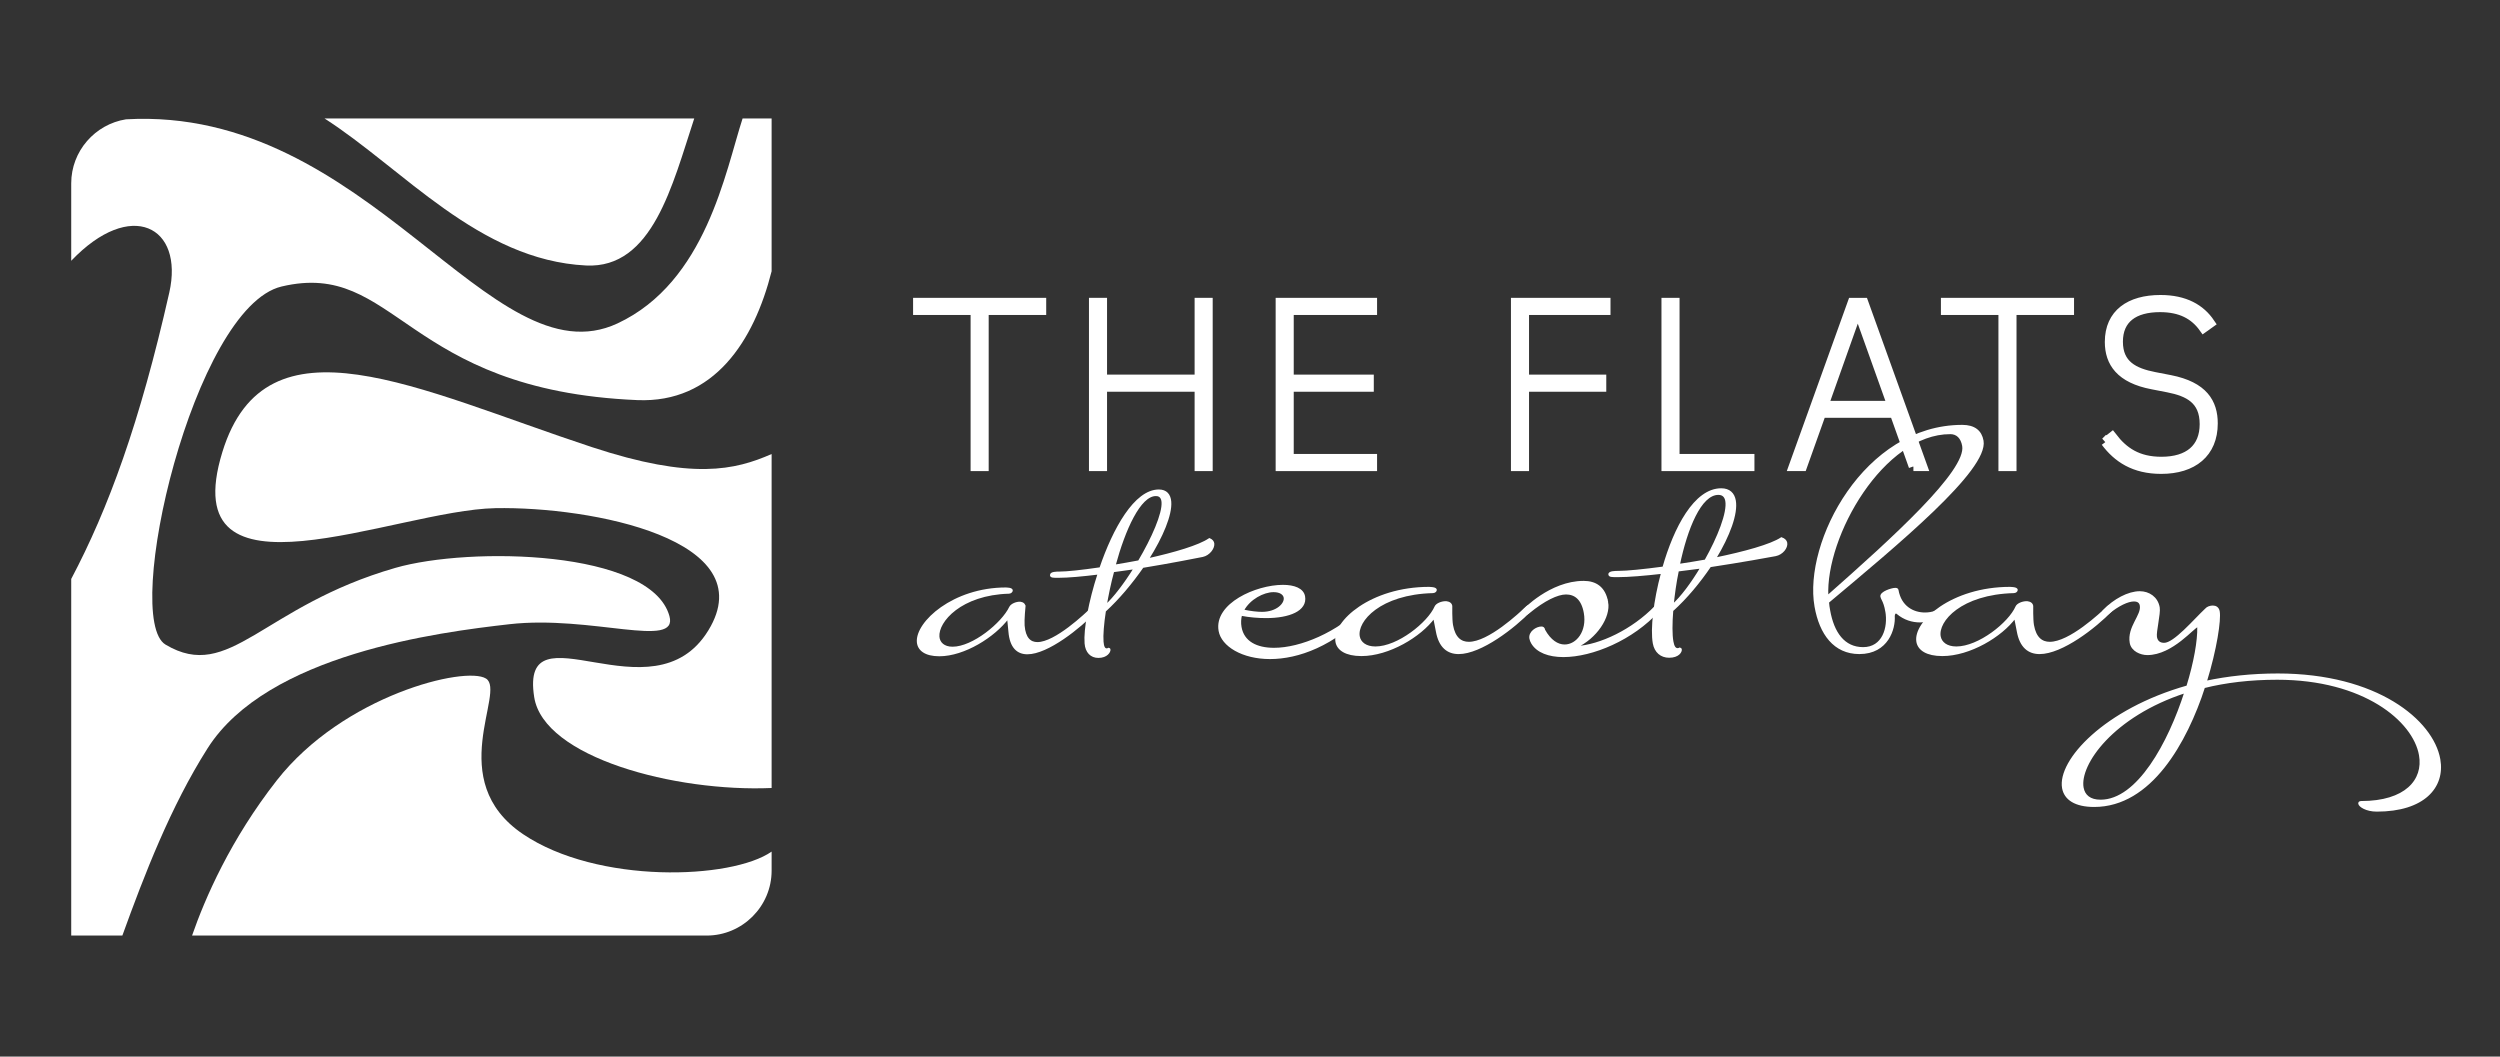 <?xml version="1.0" encoding="UTF-8"?><svg id="Layer_1" xmlns="http://www.w3.org/2000/svg" viewBox="0 0 266.15 112.484"><rect x="0" y="0" width="266.15" height="112.484" fill="#333333" stroke="none"/><defs><style>.cls-1{fill:none;}.cls-2{stroke-width:.206px;}.cls-2,.cls-3,.cls-4{fill:#fff;}.cls-2,.cls-4{stroke:#fff;stroke-miterlimit:10;}</style></defs><path class="cls-1" d="M7.584,27.764v33.87c3.954-7.482,7.3-16.61,10.438-30.477,1.598-7.064-4.09-10.053-10.438-3.394Z"/><path class="cls-1" d="M65.746,34.428c9.419-4.402,11.477-16.167,13.312-21.819h-5.149c-2.329,7.079-4.44,16.006-11.516,15.656-11.418-.564-19.478-10.294-27.852-15.656H14.493c-.368,0-.727.037-1.08.094,25.864-1.461,38.835,28.034,52.333,21.725Z"/><path class="cls-1" d="M29.459,83.089c7.099-9.072,20.115-12.227,22.285-10.847,2.169,1.381-4.536,10.847,3.944,16.566,7.917,5.34,22.192,4.833,26.459,1.854v-6.771c-10.268.447-24.267-3.243-25.276-9.676-1.578-10.058,12.621,2.564,18.538-7.099,5.916-9.663-12.432-13.206-22.679-13.016-10.649.197-34.314,11.109-29.055-5.982,4.646-15.1,20.773-6.639,39.31-.526,10.751,3.545,15.265,2.447,19.162.745v-19.458c-1.871,7.421-6.132,14.062-14.298,13.717-24.886-1.052-25.637-14.988-37.864-12.095-9.364,2.215-17.045,35.333-12.358,38.127,6.837,4.076,10.255-4.076,24.454-8.168,7.949-2.291,27.23-1.917,29.187,5.127.993,3.575-8.315-.124-17.052.869-7.503.853-25.746,3.174-32.118,13.215-3.938,6.205-6.733,13.474-9.069,19.929h7.42c1.38-3.977,4.092-10.223,9.012-16.511Z"/><path class="cls-3" d="M54.215,66.455c8.738-.993,18.045,2.706,17.052-.869-1.957-7.044-21.238-7.418-29.187-5.127-14.199,4.092-17.617,12.243-24.454,8.168-4.687-2.794,2.994-35.912,12.358-38.127,12.227-2.892,12.979,11.044,37.864,12.095,8.166.345,12.426-6.296,14.298-13.717V12.609h-3.089c-1.836,5.652-3.894,17.417-13.312,21.819-13.497,6.309-26.468-23.186-52.333-21.725-3.291.523-5.83,3.384-5.83,6.816v8.245c6.348-6.659,12.036-3.67,10.438,3.394-3.138,13.867-6.484,22.995-10.438,30.477v37.966h5.444c2.337-6.455,5.131-13.724,9.069-19.929,6.372-10.041,24.615-12.363,32.118-13.215Z"/><path class="cls-3" d="M73.91,12.609h-39.368c8.374,5.362,16.433,15.092,27.852,15.656,7.077.349,9.187-8.577,11.516-15.656Z"/><path class="cls-3" d="M62.985,47.591c-18.538-6.114-34.664-14.574-39.31.526-5.259,17.091,18.406,6.179,29.055,5.982,10.247-.19,28.595,3.353,22.679,13.016-5.916,9.663-20.115-2.958-18.538,7.099,1.009,6.433,15.008,10.123,25.276,9.676v-35.554c-3.897,1.701-8.412,2.8-19.162-.745Z"/><path class="cls-3" d="M55.688,88.808c-8.48-5.719-1.775-15.185-3.944-16.566-2.169-1.38-15.185,1.775-22.285,10.847-4.92,6.287-7.632,12.534-9.012,16.511h54.79c3.8,0,6.91-3.109,6.91-6.91v-2.028c-4.267,2.98-18.542,3.486-26.459-1.854Z"/><path class="cls-4" d="M104.755,33.032v16.621h-.925v-16.621h-6.123v-.824h13.172v.824h-6.124Z"/><path class="cls-4" d="M127.678,41.204h-10.322v8.448h-.925v-17.445h.925v8.173h10.322v-8.173h.925v17.445h-.925v-8.448Z"/><path class="cls-4" d="M136.306,49.653v-17.445h9.797v.824h-8.872v7.349h8.523v.824h-8.523v7.623h8.872v.825h-9.797Z"/><path class="cls-4" d="M161.356,49.653v-17.445h9.598v.824h-8.673v7.349h8.223v.824h-8.223v8.448h-.925Z"/><path class="cls-4" d="M177.38,49.653v-17.445h.925v16.62h7.973v.825h-8.898Z"/><path class="cls-4" d="M203.702,49.653l-2.024-5.674h-7.773l-2.024,5.674h-.949l6.273-17.445h1.199l6.273,17.445h-.975ZM197.829,33.107h-.101l-3.574,10.072h7.273l-3.599-10.072Z"/><path class="cls-4" d="M214.178,33.032v16.621h-.925v-16.621h-6.123v-.824h13.172v.824h-6.124Z"/><path class="cls-4" d="M224.155,47.053l.7-.55c1.225,1.6,2.724,2.625,5.248,2.625,2.899,0,4.574-1.4,4.574-3.975,0-2.624-1.699-3.449-3.85-3.874l-1.674-.325c-3.425-.649-4.574-2.374-4.574-4.549,0-3.024,2.175-4.499,5.424-4.499,2.6,0,4.273.976,5.299,2.5l-.7.5c-1-1.4-2.449-2.175-4.648-2.175-2.774,0-4.449,1.2-4.449,3.649,0,2.474,1.675,3.299,3.849,3.724l1.675.325c3.55.7,4.574,2.475,4.574,4.648,0,3.149-2.149,4.874-5.523,4.874-2.875,0-4.649-1.199-5.924-2.899Z"/><path class="cls-2" d="M132.124,65.453c-.102.425-.134.851-.052,1.312.281,1.596,1.683,2.304,3.562,2.304,2.837,0,6.798-1.666,9.567-4.467.058-.071.094-.071.164-.071.107,0,.226.071.25.213.013.071-.004.177-.062.248-3.599,3.723-7.369,5.07-10.347,5.07-2.943,0-5.096-1.347-5.371-2.908-.5-2.837,3.908-4.787,6.745-4.787,1.206,0,2.119.355,2.257,1.134.256,1.454-1.599,2.199-4.045,2.199-.851,0-1.75-.071-2.668-.248ZM132.326,64.992c.847.178,1.533.249,2.029.249,1.596,0,2.526-.958,2.408-1.632-.062-.355-.438-.673-1.182-.673-1.064,0-2.593.78-3.255,2.056Z"/><path class="cls-2" d="M154.507,64.495s-.028,1.454.079,2.057c.244,1.383.934,1.879,1.785,1.879,2.128,0,5.384-3.049,6.204-3.829.065-.035.094-.071.164-.071.107,0,.226.071.25.213.013.071-.004.177-.062.248-1.709,1.773-5.263,4.539-7.639,4.539-1.135,0-2.028-.638-2.327-2.341-.087-.496-.292-1.454-.292-1.454-1.458,1.986-4.825,4.007-7.733,4.007-1.666,0-2.518-.603-2.661-1.418-.369-2.092,3.668-5.744,9.874-5.744.177,0,.325.035.396.035.219.035.302.107.315.177.019.107-.134.248-.311.248-5.649.142-8.185,3.049-7.892,4.716.119.674.738,1.17,1.767,1.17,2.412,0,5.643-2.589,6.401-4.326.127-.284.657-.496,1.083-.496,0,0,.532,0,.6.39Z"/><path class="cls-2" d="M171.104,64.105c.276,1.56-1.175,3.794-3.34,4.787,2.599-.142,6.064-1.808,8.463-4.29.065-.035.094-.071.165-.071.106,0,.225.071.25.213.012.071-.004.177-.063.248-2.789,3.085-7.087,4.858-10.136,4.858-1.56,0-2.776-.461-3.329-1.383-.102-.177-.163-.319-.194-.496-.118-.674.681-1.17,1.177-1.17.177,0,.261.071.298.284.626,1.135,1.422,1.631,2.167,1.631,1.348,0,2.503-1.489,2.153-3.475-.263-1.489-1.036-2.057-1.994-2.057-.922,0-2.328.674-3.97,2.022-.217.177-.417.248-.523.248-.107,0-.19-.071-.203-.142-.018-.106.034-.213.157-.319,0,0,2.866-3.049,6.412-3.049,1.241,0,2.228.568,2.509,2.163Z"/><path class="cls-2" d="M177.084,60.418c1.206-4.22,3.353-8.333,6.155-8.333.851,0,1.322.461,1.453,1.206.244,1.383-.619,3.723-2.103,6.17,3.115-.638,5.956-1.418,7.066-2.163.302.107.476.284.513.496.087.496-.432,1.17-1.152,1.312-.755.142-3.676.674-6.957,1.17-1.125,1.666-2.527,3.368-4.027,4.716-.111,1.383-.111,2.588.014,3.298.094.531.25.815.57.815.035,0,.206-.036.236-.071.035,0,.077.035.09.107.037.213-.253.78-1.246.78-.851,0-1.477-.532-1.639-1.454-.263-1.49.063-4.468.88-7.482-1.878.213-3.555.355-4.725.355-.603,0-.851,0-.882-.177-.05-.284.659-.284.979-.284.886,0,2.663-.177,4.777-.461ZM178.63,60.737c-.271,1.276-.436,2.553-.555,3.688.891-.78,2.041-2.305,3.053-4.007l-2.497.319ZM182.936,52.582c-1.914,0-3.392,3.687-4.2,7.552.897-.142,1.865-.283,2.827-.461,1.377-2.447,2.433-5.106,2.214-6.347-.081-.461-.344-.744-.841-.744Z"/><path class="cls-2" d="M200.81,65.062c-.094-.532-.24-.957-.396-1.24-.061-.142-.108-.213-.127-.32-.075-.425,1.097-.815,1.487-.815.142,0,.219.035.238.141.312,1.773,1.643,2.482,2.92,2.482.816,0,1.582-.284,2.061-.78.065-.035.094-.071.165-.071.106,0,.225.071.25.213.012.071-.004.177-.063.248-.461.603-1.625,1.241-2.937,1.241-.816,0-1.675-.248-2.426-.886l-.118-.071c-.142,0-.253.177-.251.39.09,1.312-.653,3.936-3.668,3.936-2.659,0-4.157-2.057-4.669-4.964-1.201-6.808,5.231-19.23,15.628-19.23,1.276,0,1.98.567,2.161,1.595.537,3.05-9.1,11.005-16.451,17.174.021.319.071.603.121.886.419,2.376,1.558,4.007,3.614,4.007,2.128,0,2.775-2.162,2.462-3.936ZM207.623,46.116c-7.149,0-13.403,10.934-13.081,17.386,6.903-6.098,14.929-13.344,14.454-16.039-.15-.851-.628-1.348-1.372-1.348Z"/><path class="cls-2" d="M216.354,64.495s-.028,1.454.079,2.057c.243,1.383.934,1.879,1.785,1.879,2.128,0,5.385-3.049,6.204-3.829.065-.035.094-.071.165-.071.106,0,.225.071.25.213.012.071-.004.177-.063.248-1.708,1.773-5.263,4.539-7.639,4.539-1.135,0-2.028-.638-2.328-2.341-.087-.496-.292-1.454-.292-1.454-1.459,1.986-4.826,4.007-7.733,4.007-1.667,0-2.518-.603-2.662-1.418-.369-2.092,3.668-5.744,9.874-5.744.177,0,.325.035.397.035.219.035.302.107.315.177.018.107-.134.248-.311.248-5.649.142-8.186,3.049-7.892,4.716.119.674.738,1.17,1.767,1.17,2.412,0,5.643-2.589,6.4-4.326.127-.284.658-.496,1.083-.496,0,0,.532,0,.601.39Z"/><path class="cls-2" d="M234.651,73.147c-1.912,5.851-5.676,12.659-11.704,12.659-2.022,0-3.11-.745-3.317-1.915-.513-2.908,4.453-8.332,13.235-10.815.791-2.553,1.194-4.893,1.157-6.311-.012-.071-.018-.106-.054-.106-.39,0-2.702,2.978-5.362,2.978-.709,0-1.629-.391-1.773-1.206-.293-1.666,1.261-2.908,1.073-3.971-.062-.355-.306-.531-.732-.531-.638,0-1.656.461-2.771,1.383-.123.107-.223.142-.329.142s-.19-.071-.209-.177c-.012-.071.033-.213.127-.284,1.077-1.135,2.599-1.95,3.805-1.95.957,0,1.837.567,2.025,1.631.113.638-.394,2.589-.295,3.155.081.462.374.71.87.71,1.099,0,3.208-2.518,4.456-3.688.146-.177.447-.283.73-.283.284,0,.557.141.626.531.157.887-.292,3.971-1.376,7.482,2.324-.496,4.898-.78,7.664-.78,10.532,0,16.472,4.929,17.197,9.042.519,2.943-1.661,5.46-6.661,5.46-1.135,0-1.825-.496-1.869-.745-.019-.106.04-.177.217-.177,4.716,0,6.721-2.305,6.246-5-.65-3.687-5.97-8.119-15.19-8.119-2.908,0-5.511.319-7.787.886ZM232.653,73.679c-7.748,2.517-11.374,7.694-10.936,10.176.15.851.776,1.383,1.91,1.383,3.972,0,7.287-6.135,9.026-11.559Z"/><path class="cls-2" d="M109.072,64.548s-.141,1.445-.094,2.044c.109,1.375.693,1.868,1.462,1.868,1.922,0,5.109-3.03,5.913-3.806.061-.035.091-.07.154-.07.097,0,.198.07.209.211.005.07-.018.176-.076.247-1.686,1.762-5.12,4.511-7.267,4.511-1.025,0-1.78-.635-1.915-2.326-.039-.493-.147-1.445-.147-1.445-1.477,1.974-4.681,3.982-7.309,3.982-1.506,0-2.226-.599-2.291-1.41-.165-2.079,3.775-5.709,9.382-5.709.16,0,.291.035.355.035.195.035.265.106.27.176.009.106-.141.246-.301.246-5.115.141-7.641,3.031-7.509,4.687.053.669.573,1.163,1.502,1.163,2.179,0,5.306-2.572,6.13-4.299.138-.282.634-.493,1.018-.493,0,0,.48,0,.511.388Z"/><path class="cls-2" d="M117.143,60.495c1.429-4.194,3.699-8.282,6.23-8.282.769,0,1.158.458,1.217,1.198.11,1.375-.859,3.701-2.396,6.132,2.865-.634,5.495-1.409,6.557-2.15.265.106.407.282.424.493.039.493-.484,1.163-1.146,1.304-.694.141-3.375.669-6.38,1.163-1.15,1.656-2.553,3.348-4.016,4.688-.211,1.374-.308,2.572-.252,3.277.042.528.161.811.449.811.032,0,.189-.035.219-.071.032,0,.067.035.072.106.017.211-.291.775-1.188.775-.769,0-1.292-.528-1.365-1.445-.118-1.48.416-4.441,1.395-7.436-1.713.211-3.24.353-4.297.353-.545,0-.769,0-.783-.176-.022-.282.618-.282.907-.282.801,0,2.421-.176,4.353-.458ZM118.514,60.813c-.348,1.268-.599,2.538-.798,3.665.868-.775,2.029-2.291,3.079-3.982l-2.281.317ZM123.06,52.707c-1.73,0-3.361,3.665-4.401,7.507.822-.141,1.708-.282,2.591-.458,1.44-2.431,2.608-5.074,2.51-6.308-.036-.458-.251-.74-.7-.74Z"/></svg>